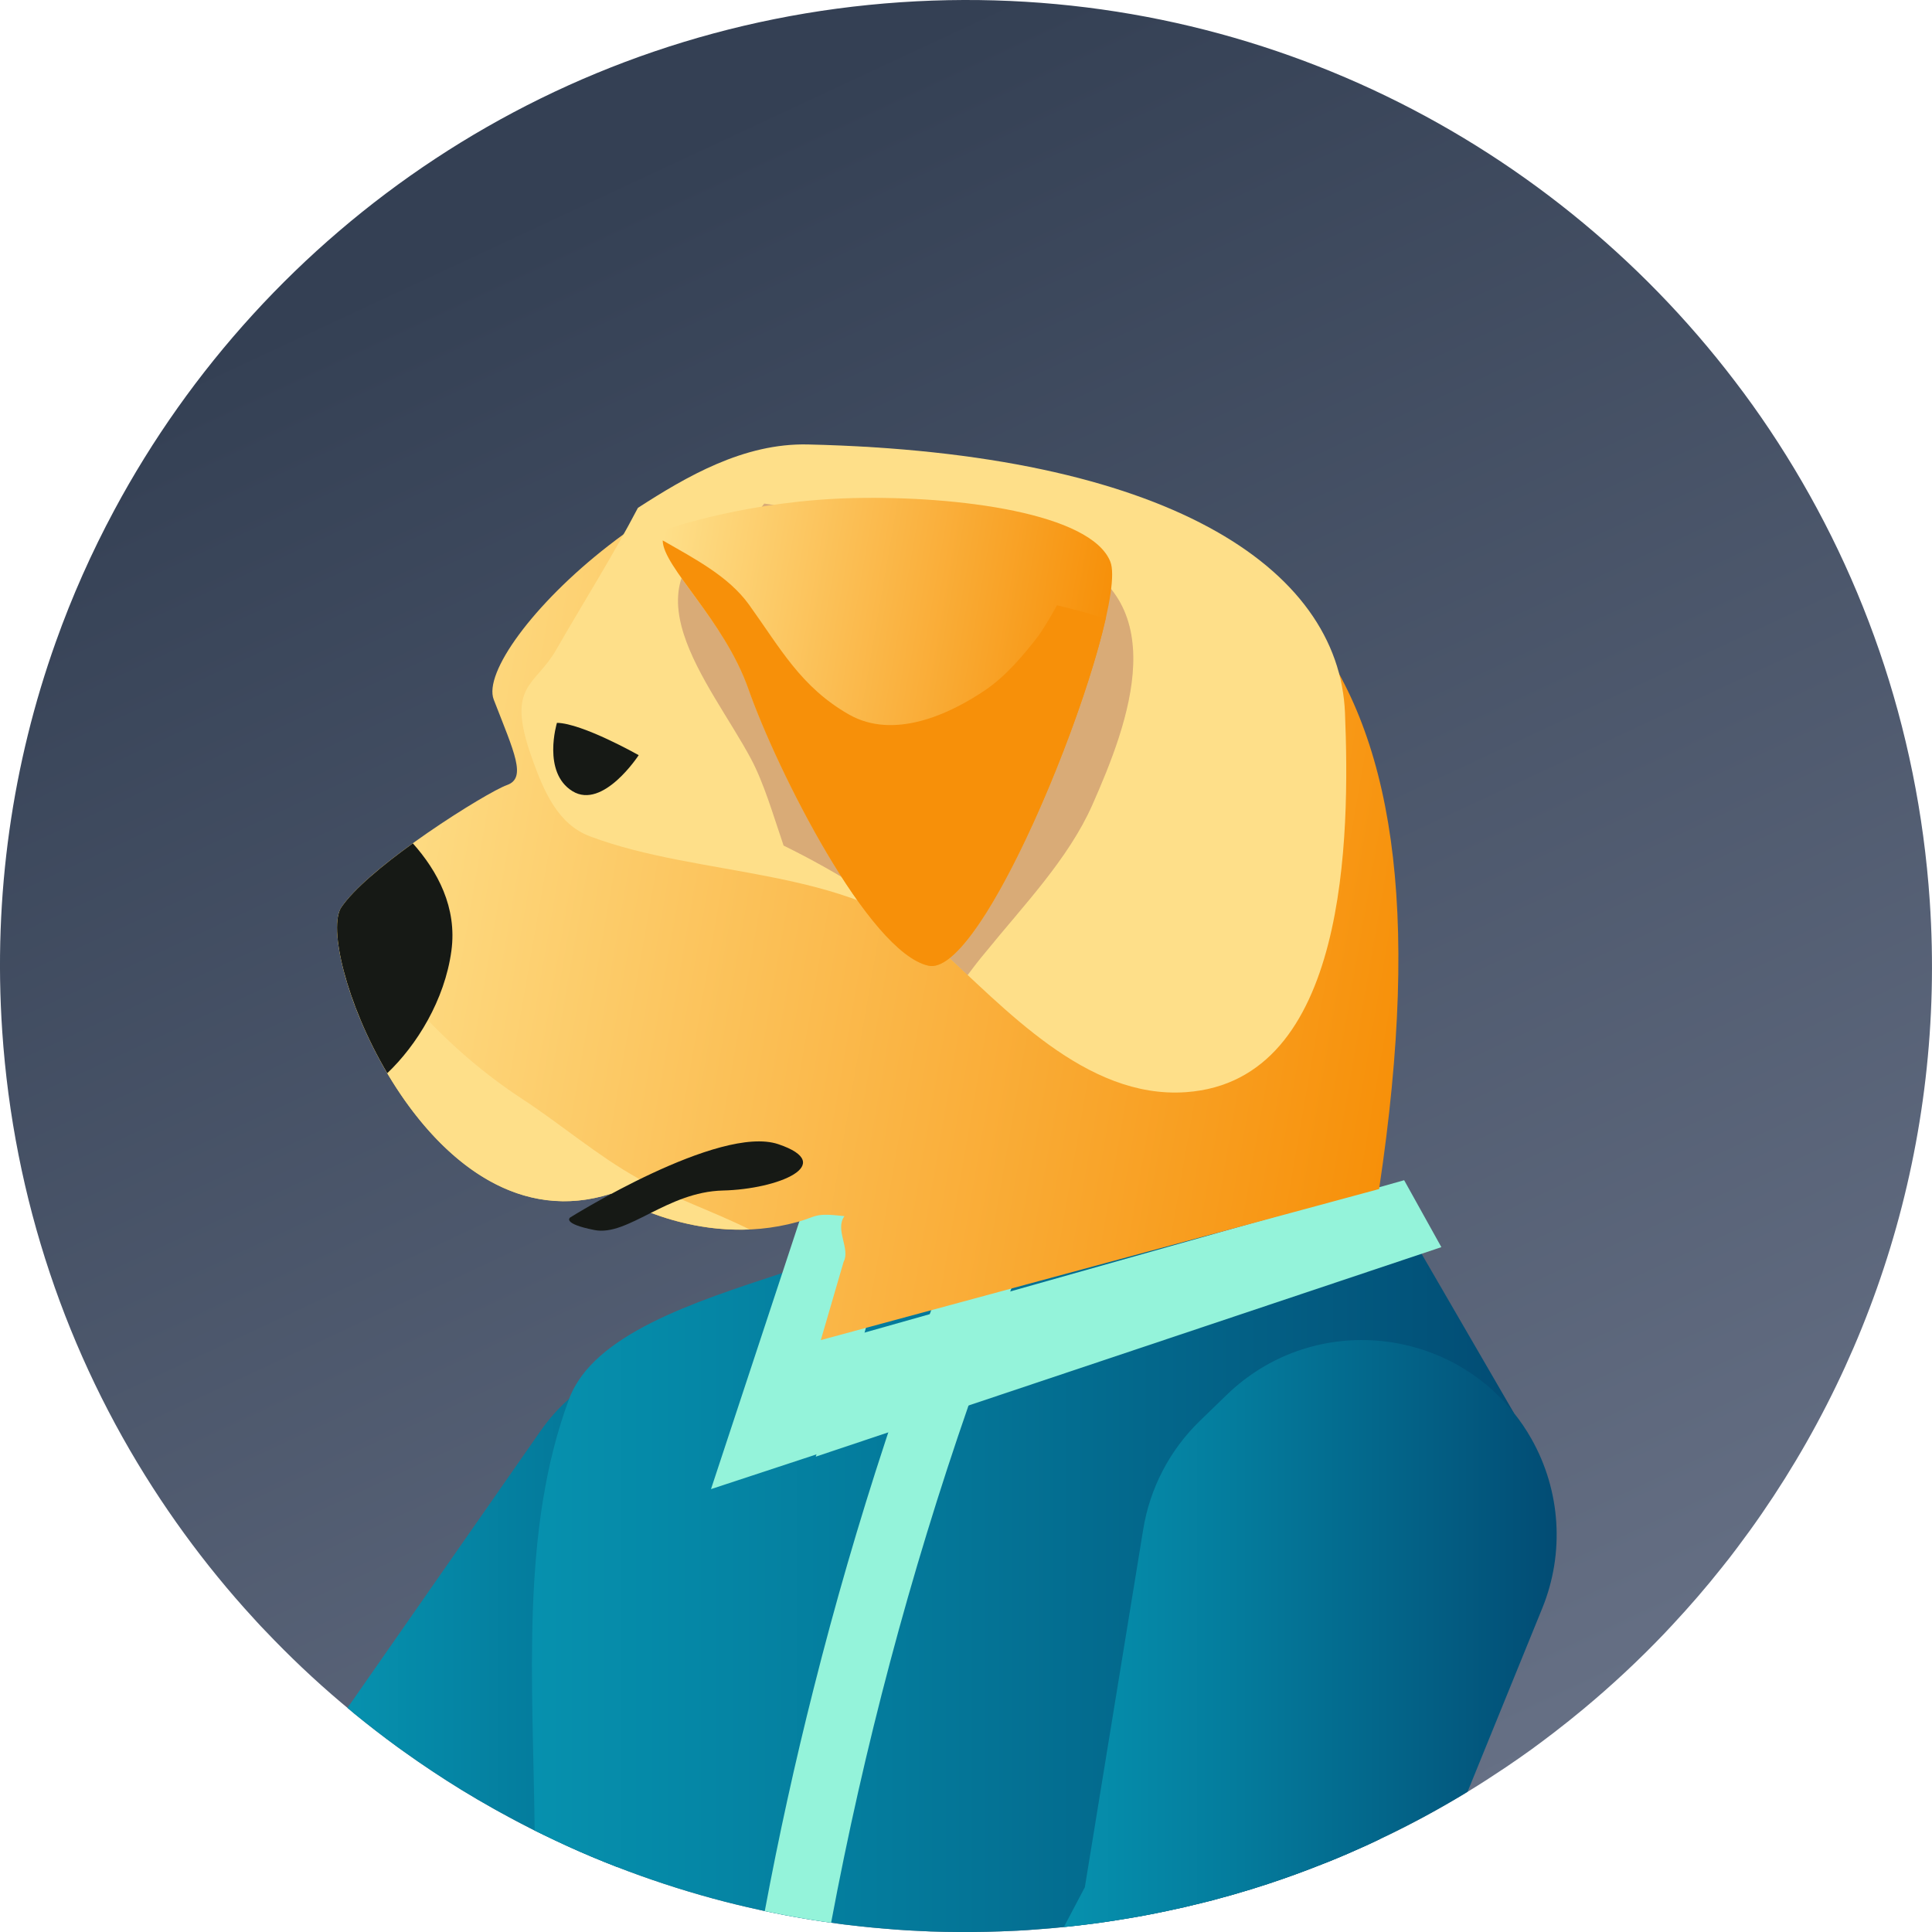 <svg width="80" height="80" viewBox="0 0 80 80" fill="none" xmlns="http://www.w3.org/2000/svg">
<g clip-path="url(#clip0_4888_37251)">
<path d="M71.934 64.088C71.727 64.365 71.515 64.64 71.297 64.909C70.648 65.729 69.964 66.518 69.252 67.282C69.14 67.404 69.025 67.527 68.908 67.649C67.851 68.755 66.73 69.799 65.552 70.778C65.162 71.103 64.767 71.417 64.365 71.727C64.198 71.857 64.028 71.984 63.861 72.109C63.709 72.221 63.559 72.334 63.407 72.444C63.057 72.696 62.702 72.943 62.343 73.185C61.826 73.532 61.301 73.872 60.767 74.197C60.75 74.207 60.73 74.219 60.712 74.229C60.697 74.239 60.682 74.246 60.667 74.257C59.611 74.896 58.522 75.488 57.404 76.027C57.381 76.04 57.356 76.049 57.334 76.059C57.274 76.09 57.216 76.117 57.156 76.144C56.757 76.339 56.355 76.519 55.948 76.696C55.898 76.719 55.845 76.741 55.795 76.764C55.273 76.989 54.744 77.201 54.21 77.403C53.458 77.69 52.694 77.955 51.922 78.195C51.887 78.205 51.852 78.215 51.82 78.227C51.291 78.389 50.759 78.542 50.219 78.684C50.097 78.716 49.977 78.746 49.855 78.776C49.815 78.786 49.772 78.796 49.732 78.806C49.26 78.924 48.786 79.034 48.306 79.134C47.705 79.261 47.098 79.376 46.486 79.473C45.685 79.606 44.873 79.713 44.051 79.795C43.697 79.83 43.34 79.863 42.983 79.888C42.928 79.895 42.87 79.898 42.815 79.9C42.795 79.9 42.775 79.905 42.755 79.905C42.736 79.905 42.715 79.905 42.696 79.91H42.685C42.641 79.915 42.593 79.918 42.548 79.92C42.266 79.938 41.984 79.955 41.707 79.963C41.609 79.97 41.514 79.973 41.417 79.975C40.65 80.003 39.889 80.008 39.132 79.993C38.935 79.99 38.738 79.985 38.54 79.978C38.413 79.973 38.286 79.968 38.158 79.96C38.004 79.953 37.851 79.945 37.699 79.938C37.514 79.928 37.332 79.915 37.147 79.903C36.965 79.89 36.78 79.875 36.598 79.858C36.435 79.845 36.27 79.83 36.108 79.815C35.956 79.8 35.801 79.785 35.649 79.768C35.591 79.763 35.531 79.755 35.474 79.748C35.119 79.71 34.767 79.668 34.415 79.615C34.32 79.603 34.225 79.591 34.13 79.576C33.848 79.536 33.569 79.491 33.289 79.443C33.154 79.421 33.022 79.398 32.887 79.373C32.582 79.318 32.278 79.261 31.975 79.196C31.873 79.176 31.771 79.156 31.668 79.134C31.591 79.116 31.514 79.099 31.436 79.081C30.784 78.939 30.138 78.781 29.498 78.607C28.152 78.24 26.834 77.805 25.545 77.306C24.856 77.038 24.177 76.754 23.508 76.449C23.178 76.299 22.854 76.144 22.529 75.987C22.399 75.925 22.269 75.86 22.139 75.797C22.069 75.762 22.002 75.727 21.934 75.692C21.82 75.635 21.705 75.575 21.59 75.515C21.405 75.42 21.22 75.323 21.038 75.223C21.033 75.221 21.031 75.221 21.028 75.216C20.843 75.118 20.659 75.016 20.474 74.913C20.009 74.654 19.55 74.384 19.098 74.107C18.294 73.612 17.507 73.09 16.743 72.543C16.648 72.476 16.553 72.409 16.458 72.339C15.857 71.899 15.267 71.445 14.69 70.973C14.591 70.89 14.491 70.808 14.391 70.721C14.303 70.651 14.216 70.576 14.129 70.503C13.022 69.567 11.969 68.568 10.97 67.514C10.855 67.397 10.745 67.279 10.635 67.159C10.603 67.125 10.57 67.09 10.538 67.052C10.006 66.475 9.491 65.881 8.995 65.272C8.52 64.692 8.066 64.1 7.626 63.496C7.177 62.879 6.745 62.248 6.33 61.603C2.794 56.112 0.562 49.674 0.092 42.697C-0.29 37.048 0.522 31.595 2.31 26.583C2.981 24.697 3.793 22.874 4.732 21.126C11.025 9.39 23.038 1.056 37.304 0.092C51.226 -0.846 63.966 5.454 71.834 15.78C72.339 16.439 72.821 17.113 73.283 17.805C77.038 23.426 79.418 30.076 79.907 37.306C80.582 47.297 77.528 56.679 71.934 64.088Z" fill="url(#paint0_linear_4888_37251)"/>
<path d="M35.027 68.695L33.696 69.904L25.543 77.305C24.854 77.038 24.174 76.754 23.505 76.449C23.176 76.299 22.851 76.144 22.526 75.987C22.397 75.925 22.267 75.86 22.137 75.797C22.067 75.762 22 75.727 21.932 75.692C21.817 75.635 21.702 75.575 21.587 75.515C21.403 75.42 21.218 75.323 21.036 75.223C21.031 75.22 21.028 75.22 21.026 75.215C20.841 75.118 20.656 75.016 20.471 74.913C20.007 74.653 19.547 74.384 19.095 74.107C18.291 73.612 17.505 73.09 16.741 72.543C16.646 72.476 16.551 72.409 16.456 72.339C15.854 71.899 15.265 71.445 14.688 70.973C14.588 70.89 14.488 70.808 14.388 70.721L22.387 59.246C22.729 58.756 23.123 58.312 23.565 57.92C24.322 57.246 25.213 56.726 26.187 56.402L27.558 55.945C28.859 55.51 30.178 55.448 31.411 55.692C32.65 55.937 33.801 56.492 34.762 57.286C34.887 57.388 35.01 57.495 35.127 57.608C35.679 58.125 36.156 58.726 36.533 59.396C36.583 59.481 36.628 59.566 36.67 59.653C37.125 60.532 37.412 61.523 37.484 62.59C37.642 64.894 36.737 67.142 35.027 68.695Z" fill="url(#paint1_linear_4888_37251)"/>
<path d="M62.682 58.504L57.156 76.144C56.757 76.339 56.355 76.519 55.948 76.696C55.898 76.719 55.845 76.741 55.795 76.764C55.274 76.988 54.744 77.201 54.21 77.403C53.458 77.69 52.694 77.955 51.922 78.195C51.888 78.205 51.852 78.215 51.82 78.227C51.291 78.389 50.759 78.542 50.219 78.684C50.097 78.716 49.977 78.746 49.855 78.776C49.815 78.786 49.773 78.796 49.733 78.806C49.261 78.924 48.786 79.034 48.307 79.133C47.705 79.261 47.098 79.376 46.486 79.473C45.685 79.606 44.873 79.713 44.052 79.795C43.697 79.83 43.34 79.863 42.983 79.888C42.928 79.895 42.87 79.898 42.816 79.9C42.795 79.9 42.776 79.905 42.756 79.905C42.736 79.905 42.716 79.905 42.696 79.91H42.686C42.641 79.915 42.593 79.918 42.548 79.92C42.266 79.938 41.984 79.955 41.707 79.963C41.609 79.97 41.514 79.973 41.417 79.975C40.651 80.002 39.889 80.007 39.132 79.993C38.935 79.99 38.738 79.985 38.54 79.978C38.413 79.973 38.286 79.968 38.158 79.96C38.004 79.953 37.851 79.945 37.699 79.938C37.514 79.928 37.332 79.915 37.147 79.903C36.965 79.89 36.78 79.875 36.598 79.858C36.435 79.845 36.271 79.83 36.108 79.815C35.956 79.8 35.801 79.785 35.649 79.768C35.591 79.763 35.531 79.755 35.474 79.748C35.119 79.71 34.767 79.668 34.415 79.615C34.32 79.603 34.225 79.591 34.13 79.576C33.848 79.536 33.569 79.491 33.289 79.443C33.154 79.421 33.022 79.398 32.887 79.373C32.582 79.318 32.278 79.261 31.976 79.196C31.873 79.176 31.771 79.156 31.668 79.133C31.591 79.116 31.514 79.099 31.436 79.081C30.784 78.939 30.138 78.781 29.498 78.607C28.152 78.24 26.834 77.805 25.546 77.306C24.856 77.038 24.177 76.754 23.508 76.449C23.178 76.299 22.854 76.144 22.529 75.987C22.399 75.925 22.269 75.86 22.139 75.797C22.072 69.677 21.538 63.354 23.568 57.92C24.569 55.245 28.749 53.912 32.395 52.713H32.398C32.87 52.556 33.334 52.404 33.781 52.249L35.007 51.962L36.815 51.537L39.884 50.815L42.853 50.898L50.224 51.097H50.259L58.517 51.32L58.864 51.917L62.678 58.492C62.678 58.492 62.685 58.499 62.685 58.504H62.682Z" fill="url(#paint2_linear_4888_37251)"/>
<path d="M43.045 50.416C42.978 50.576 42.92 50.738 42.85 50.898C42.518 51.714 42.194 52.533 41.877 53.355C41.862 53.395 41.847 53.435 41.832 53.477C41.227 55.043 40.653 56.616 40.104 58.2C37.676 65.197 35.776 72.356 34.415 79.615C34.32 79.603 34.225 79.591 34.13 79.576C33.848 79.535 33.569 79.491 33.289 79.443C33.154 79.421 33.022 79.398 32.887 79.373C32.582 79.318 32.278 79.261 31.976 79.196C31.873 79.176 31.771 79.156 31.668 79.133C32.245 76.04 32.922 72.96 33.696 69.904C34.565 66.455 35.556 63.037 36.67 59.653C36.708 59.541 36.745 59.426 36.782 59.313C37.324 57.673 37.896 56.042 38.498 54.419C38.518 54.364 38.538 54.309 38.56 54.254C38.985 53.103 39.427 51.956 39.881 50.815C40.079 50.323 40.276 49.831 40.481 49.342C41.34 49.704 42.199 50.056 43.045 50.416Z" fill="#94F3DA"/>
<path d="M63.864 66.588L60.767 74.197C60.75 74.207 60.73 74.219 60.712 74.229C60.697 74.239 60.682 74.246 60.667 74.257C59.611 74.896 58.522 75.488 57.404 76.027C57.381 76.04 57.356 76.049 57.334 76.059C57.274 76.089 57.216 76.117 57.156 76.144C56.757 76.339 56.355 76.519 55.948 76.696C55.898 76.719 55.845 76.741 55.795 76.764C55.274 76.988 54.744 77.201 54.21 77.403C53.458 77.69 52.694 77.955 51.922 78.195C51.888 78.204 51.852 78.215 51.82 78.227C51.291 78.389 50.759 78.542 50.219 78.684C50.097 78.716 49.977 78.746 49.855 78.776C49.815 78.786 49.773 78.796 49.733 78.806C49.261 78.924 48.786 79.034 48.307 79.133C47.705 79.261 47.098 79.376 46.486 79.473C45.685 79.605 44.873 79.713 44.052 79.795L44.921 78.147L47.338 63.329C47.615 61.618 48.439 60.042 49.683 58.836L50.791 57.763C54.26 54.401 59.773 54.868 62.675 58.492C62.945 58.826 63.192 59.188 63.412 59.578C64.625 61.723 64.793 64.305 63.864 66.588Z" fill="url(#paint3_linear_4888_37251)"/>
<path d="M38.001 35.72L40.78 37.246L34.46 60.008L29.441 61.661L38.001 35.72Z" fill="#94F3DA"/>
<path d="M59.684 51.642L58.143 48.87L35.409 55.29L33.778 60.317L59.684 51.642Z" fill="#94F3DA"/>
<path d="M34.93 52.256L33.988 55.49L57.106 49.235C60.637 25.709 52.22 20.462 36.645 18.579C28.587 17.605 19.597 26.777 20.444 28.967C21.293 31.157 21.82 32.216 20.991 32.508C20.159 32.801 15.312 35.827 14.136 37.565C12.957 39.301 17.689 51.872 25.308 49.424C25.308 49.424 28.852 51.757 33.032 50.596C33.858 50.366 33.694 50.211 34.967 50.358C34.557 50.91 35.224 51.712 34.93 52.254V52.256Z" fill="url(#paint4_linear_4888_37251)"/>
<path d="M33.454 18.404C30.792 18.342 28.417 19.738 26.415 21.029C25.368 23.029 24.184 24.897 23.021 26.922C22.152 28.43 20.953 28.343 22.005 31.33C22.524 32.806 23.113 34.134 24.429 34.631C29.026 36.362 35.142 35.887 38.825 39.218C41.599 41.728 44.956 45.519 49.111 45.224C55.818 44.747 55.9 34.611 55.693 29.519C55.446 23.476 48.264 18.746 33.454 18.404Z" fill="#FEDF89"/>
<g style="mix-blend-mode:multiply" opacity="0.55">
<path d="M43.792 22.889C41.554 22.063 39.09 21.111 36.663 21.194C34.96 21.254 33.289 21.126 31.646 20.852C31.381 21.209 31.024 21.521 30.542 21.743C25.546 24.026 29.404 28.256 31.092 31.412C31.638 32.434 32.011 33.737 32.447 35.013C34.727 36.139 36.892 37.47 38.825 39.221C39.227 39.583 39.642 39.975 40.066 40.375C40.313 40.045 40.566 39.715 40.833 39.401C42.356 37.52 44.239 35.57 45.228 33.337C46.726 29.956 48.731 24.712 43.789 22.892L43.792 22.889Z" fill="#B98068"/>
</g>
<path d="M26.415 48.79C24.729 47.849 23.238 46.56 21.625 45.506C18.496 43.459 16.156 40.729 14.071 37.7C13.167 39.845 17.854 51.819 25.308 49.427C25.308 49.427 27.785 51.048 31.037 50.908C29.503 50.146 27.81 49.574 26.415 48.793V48.79Z" fill="#FEDF89"/>
<path d="M16.037 44.438C17.253 43.284 18.414 41.413 18.691 39.373C18.936 37.573 18.112 36.062 17.095 34.921C15.837 35.827 14.646 36.816 14.136 37.568C13.587 38.377 14.323 41.541 16.037 44.44V44.438Z" fill="#161915"/>
<path d="M23.613 50.411C23.613 50.411 29.781 46.55 32.23 47.379C34.68 48.208 32.243 49.242 29.93 49.297C27.616 49.352 25.992 51.207 24.614 50.933C23.236 50.66 23.613 50.411 23.613 50.411Z" fill="#161915"/>
<path d="M23.061 29.934C23.061 29.934 22.439 31.982 23.705 32.761C24.971 33.54 26.447 31.27 26.447 31.27C26.447 31.27 24.115 29.949 23.061 29.931V29.934Z" fill="#161915"/>
<path d="M27.703 21.885C27.703 21.885 31.004 20.724 35.347 20.624C39.687 20.524 45.178 21.256 45.977 23.259C46.776 25.262 40.925 40.542 38.448 39.987C35.968 39.433 32.185 31.917 30.994 28.53C29.803 25.144 26.469 22.702 27.706 21.885H27.703Z" fill="url(#paint5_linear_4888_37251)"/>
<path d="M45.505 25.534C44.933 25.352 44.351 25.199 43.767 25.064C43.535 25.494 43.285 25.911 43.01 26.315C42.394 27.114 41.672 27.976 40.83 28.553C39.295 29.604 36.995 30.633 35.159 29.589C33.162 28.453 32.313 26.842 31.012 25.034C30.168 23.863 28.759 23.134 27.441 22.377C27.448 23.476 29.98 25.664 30.989 28.53C32.18 31.917 35.966 39.433 38.443 39.987C40.458 40.44 44.706 30.411 45.792 25.576C45.695 25.561 45.6 25.564 45.505 25.534Z" fill="#F79009"/>
</g>
<defs>
<linearGradient id="paint0_linear_4888_37251" x1="23.091" y1="3.741" x2="56.911" y2="76.263" gradientUnits="userSpaceOnUse">
<stop offset="0.05" stop-color="#344054"/>
<stop offset="1" stop-color="#667085"/>
</linearGradient>
<linearGradient id="paint1_linear_4888_37251" x1="14.388" y1="66.428" x2="37.502" y2="66.428" gradientUnits="userSpaceOnUse">
<stop stop-color="#0691AE"/>
<stop offset="0.36" stop-color="#047B9C"/>
<stop offset="1" stop-color="#024C74"/>
</linearGradient>
<linearGradient id="paint2_linear_4888_37251" x1="22.024" y1="65.409" x2="62.682" y2="65.409" gradientUnits="userSpaceOnUse">
<stop stop-color="#0691AE"/>
<stop offset="0.36" stop-color="#047B9C"/>
<stop offset="1" stop-color="#024C74"/>
</linearGradient>
<linearGradient id="paint3_linear_4888_37251" x1="44.052" y1="67.641" x2="64.458" y2="67.641" gradientUnits="userSpaceOnUse">
<stop stop-color="#0691AE"/>
<stop offset="0.36" stop-color="#047B9C"/>
<stop offset="1" stop-color="#024C74"/>
</linearGradient>
<linearGradient id="paint4_linear_4888_37251" x1="14.776" y1="33.417" x2="58.528" y2="41.014" gradientUnits="userSpaceOnUse">
<stop stop-color="#FEDF89"/>
<stop offset="1" stop-color="#F79009"/>
</linearGradient>
<linearGradient id="paint5_linear_4888_37251" x1="26.411" y1="28.166" x2="44.804" y2="31.36" gradientUnits="userSpaceOnUse">
<stop stop-color="#FEDF89"/>
<stop offset="1" stop-color="#F79009"/>
</linearGradient>
<clipPath id="clip0_4888_37251">
<rect width="80" height="80" fill="white"/>
</clipPath>
</defs>
</svg>
